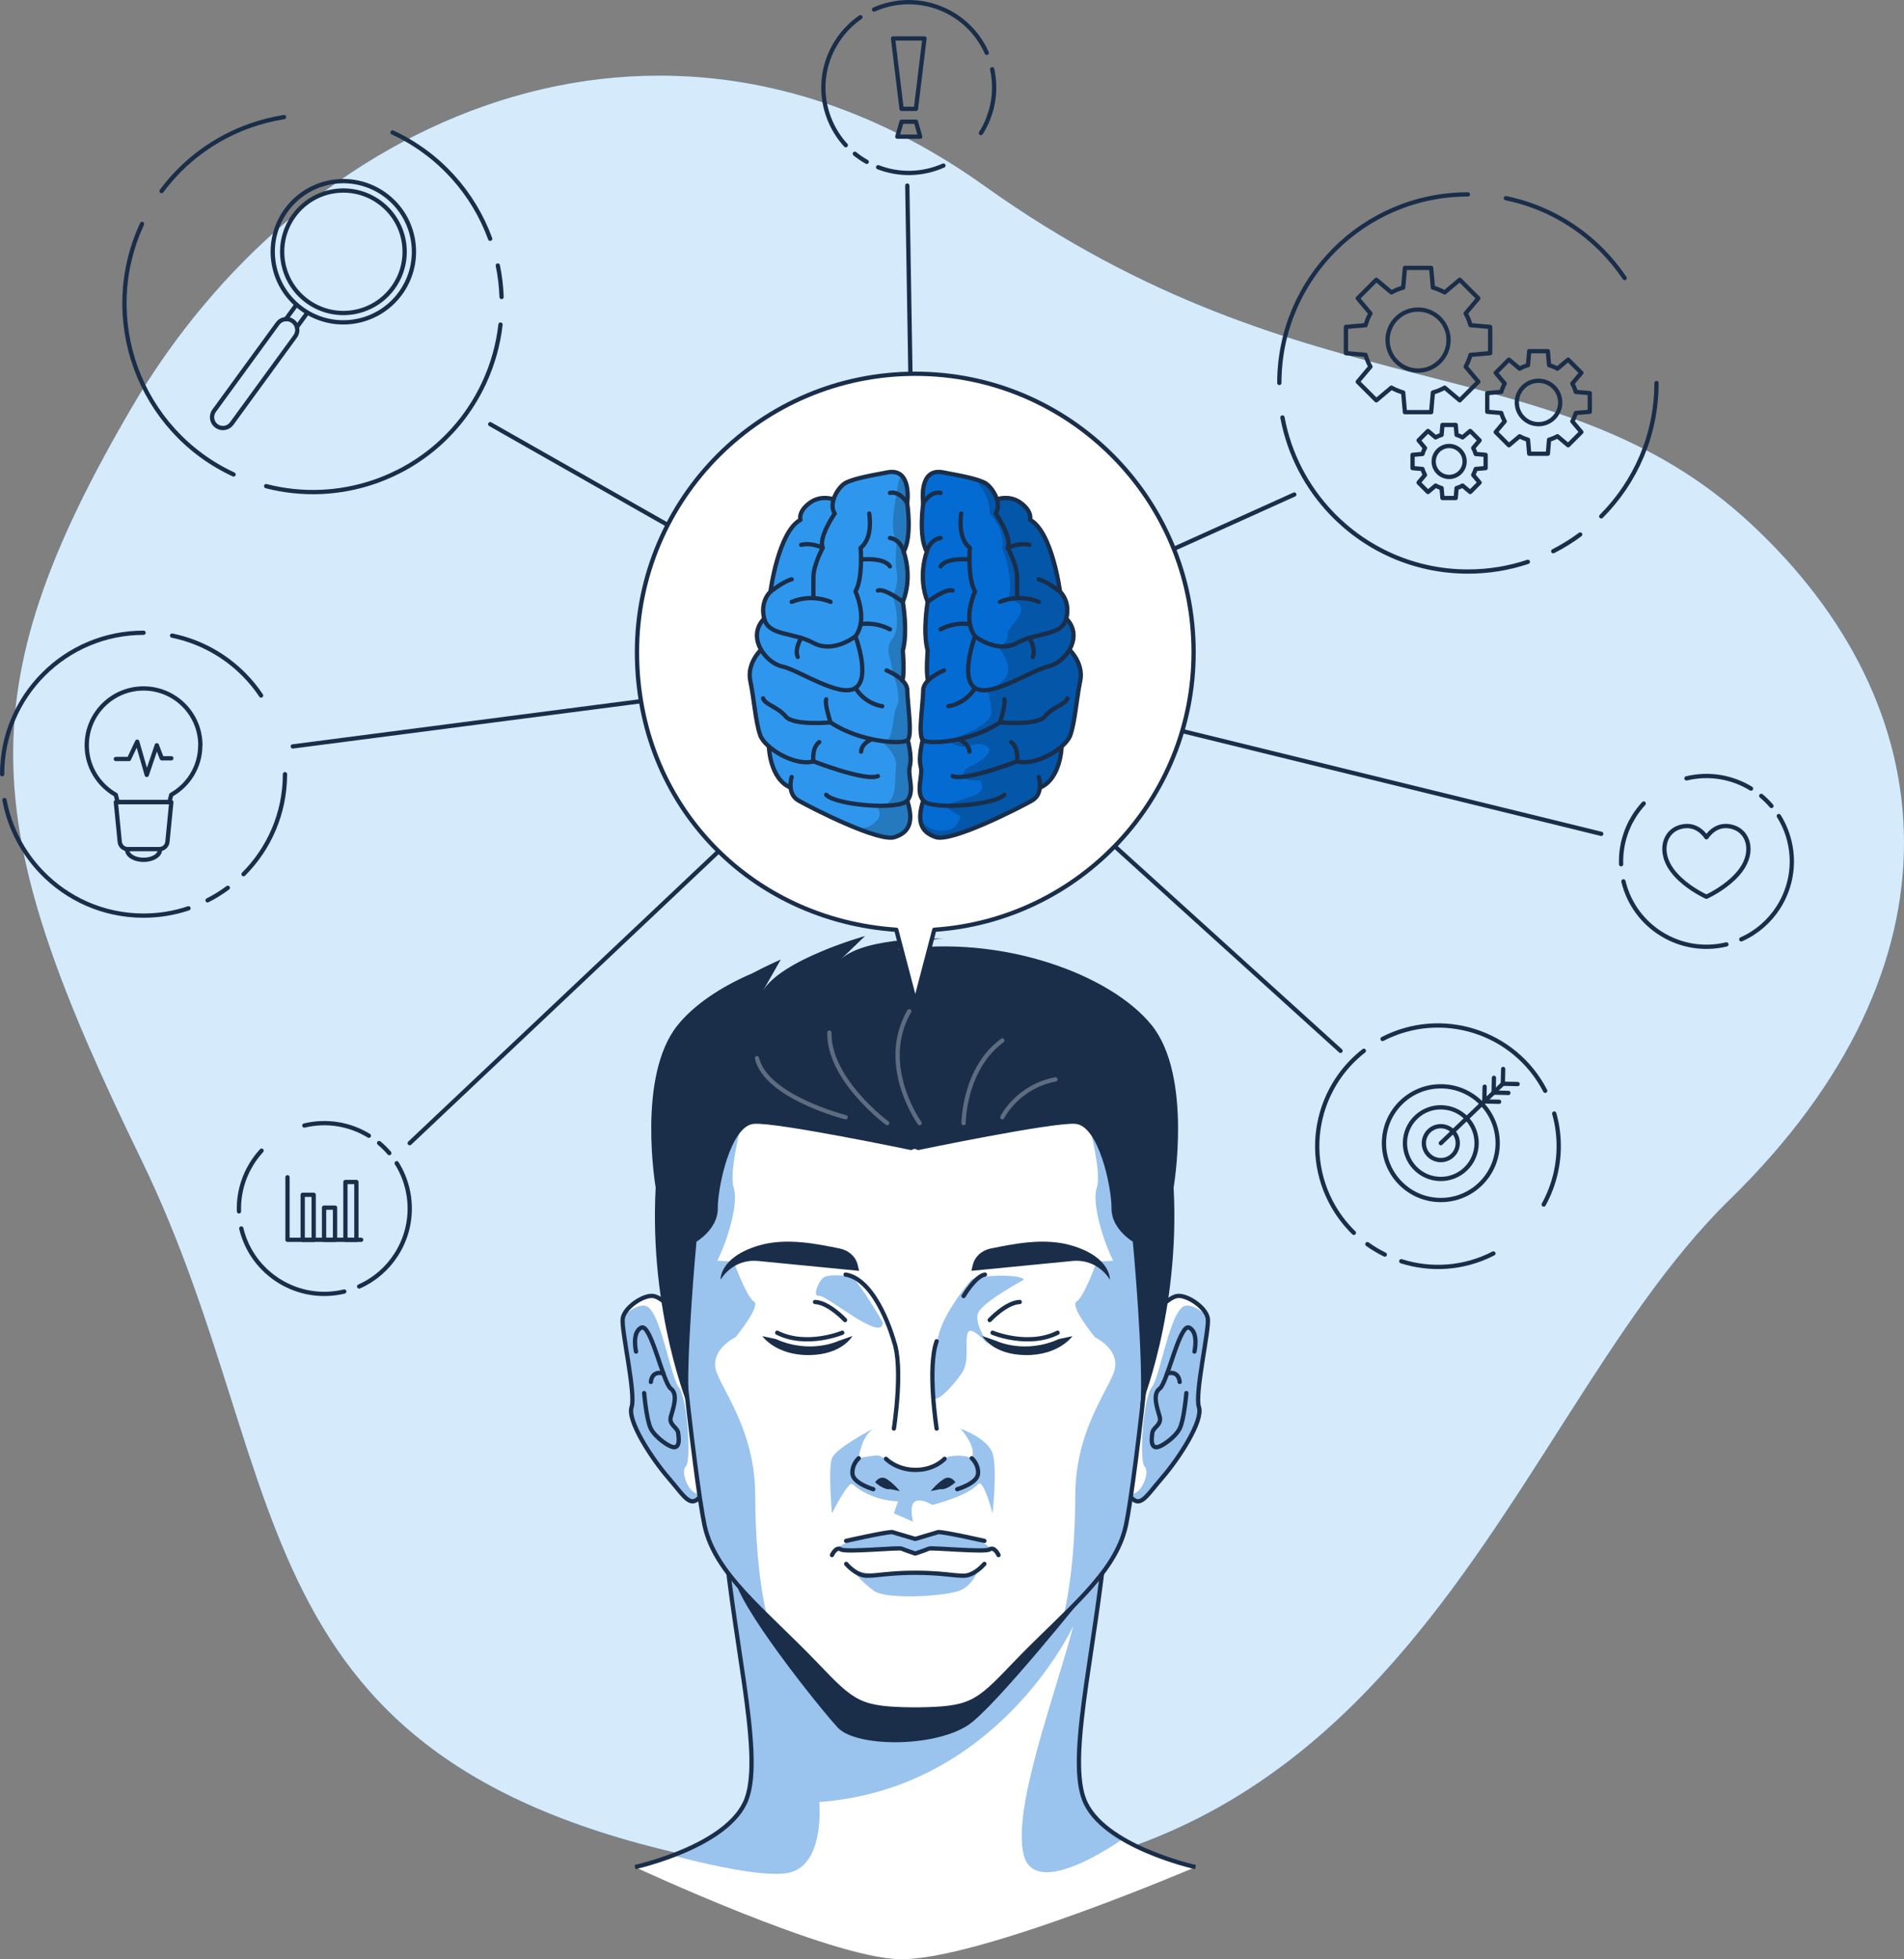 <svg xmlns="http://www.w3.org/2000/svg" xmlns:xlink="http://www.w3.org/1999/xlink" id="uuid-3cada846-c505-479e-97e7-4db58d11b764" width="445.77" height="458.66" viewBox="0 0 445.77 458.66"><rect x="0" y="0" width="445.77" height="458.66" fill="#808080" stroke="none"/><defs><clipPath id="uuid-b1a453f6-8930-4f36-b67a-c487e76267c8"><path d="M163.77,313.99s-7.02-9.79-10.7-10.57c-2.2-.47-6.93,2.6-7.28,5.29s3.12,17.59,2.08,20.71c-1.04,3.12,4.57,11.86,8.65,16.58,4.08,4.72,5.2,7.48,7.97,3.67" fill="#fff" stroke="#1a2e4a" stroke-linecap="round" stroke-linejoin="round"></path></clipPath><clipPath id="uuid-55ad7643-90ac-4c32-9490-67912c6b78a9"><path d="M264.8,313.99s7.02-9.79,10.7-10.57c2.2-.47,6.93,2.6,7.28,5.29s-3.12,17.59-2.08,20.71c1.04,3.12-4.57,11.86-8.65,16.58-4.08,4.72-5.2,7.48-7.97,3.67" fill="#fff" stroke="#1a2e4a" stroke-linecap="round" stroke-linejoin="round"></path></clipPath><clipPath id="uuid-56b4706e-f95e-4a03-b6f1-5f7279b708ba"><path d="M271.16,274.23c-1.23-15.29-11.21-47.43-56.72-47.63h0c-.05,0-.1,0-.16,0-.05,0-.1,0-.16,0h0c-45.51.21-55.49,32.35-56.72,47.64-1.23,15.32,5.25,72.11,7.55,82.85,2.47,11.51,14.09,19.97,26.2,32.64,8.76,9.16,10.11,10.34,22.97,10.47h0c.05,0,.1,0,.16,0,.05,0,.1,0,.16,0h0c12.85-.14,14.21-1.31,22.97-10.48,12.11-12.67,23.73-21.13,26.2-32.64,2.3-10.74,8.79-67.53,7.55-82.85Z" fill="#fff" stroke="#1a2e4a" stroke-linecap="round" stroke-linejoin="round"></path></clipPath><clipPath id="uuid-8914a4ca-ec0f-46b2-9c9e-367dc908235e"><path d="M279.45,152.66c0-35.99-29.18-65.16-65.16-65.16s-65.16,29.18-65.16,65.16,26.8,62.71,60.71,65l4.45,16.99,4.45-16.99c33.91-2.29,60.71-30.5,60.71-65Z" fill="#fff" stroke="#1a2e4a" stroke-linecap="round" stroke-linejoin="round"></path></clipPath></defs><g id="uuid-1851f8d0-97f4-4896-a34b-43ad2fc3678e"><path d="M175.87,437.25c-122.78-20.76-105.25-88.5-142.78-165.74C-4.45,194.28-8.53,162.66,30.9,95.3,70.34,27.94,153.95-11.06,230.44,43.5c76.5,54.55,133.29,36.3,179.37,79.02,46.07,42.72,51.45,103.33-4.88,158.34-56.34,55.01-77.67,181.98-229.06,156.39Z" fill="#2e97ed" stroke-width="0"></path><path d="M175.87,437.25c-122.78-20.76-105.25-88.5-142.78-165.74C-4.45,194.28-8.53,162.66,30.9,95.3,70.34,27.94,153.95-11.06,230.44,43.5c76.5,54.55,133.29,36.3,179.37,79.02,46.07,42.72,51.45,103.33-4.88,158.34-56.34,55.01-77.67,181.98-229.06,156.39Z" fill="#fff" opacity=".8" stroke-width="0"></path><path d="M279.89,437.09s-21.94-4.83-26.1-15.89c-4.16-11.07,3.81-39.2,5.55-66.94h-90.12c1.73,27.73,9.71,55.87,5.55,66.94-4.16,11.07-26.1,15.89-26.1,15.89,0,0,45.65,21.3,62.07,21.57,18.11.29,69.15-21.57,69.15-21.57Z" fill="#fff" stroke-width="0"></path><path d="M157.49,434.37c3.47.91,7.6,1.91,11.66,2.72,6.53,1.31,12.88,2.1,16.03,1.2.9-.26,1.69-.67,2.37-1.2,5.32-4.11,4.26-15.23,4.26-15.23,41.34-3.07,58.93-40.07,59.48-41.22-4.27,16.29-14.44,42.97-11.58,53.71.32,1.23.88,2.12,1.6,2.74,2.14,1.85,5.76,1.34,9.43,0,5.99-2.18,12.13-6.59,12.13-6.59-4.06-2.39-7.62-5.48-9.06-9.31-4.16-11.06,3.81-39.2,5.55-66.94h-90.12c1.74,27.74,9.71,55.88,5.55,66.94-2.39,6.37-10.68,10.67-17.28,13.18Z" fill="#046bd2" opacity=".4" stroke-width="0"></path><path d="M279.89,437.09s-21.94-4.83-26.1-15.89c-4.16-11.07,3.81-39.2,5.55-66.94h-90.12c1.73,27.73,9.71,55.87,5.55,66.94-4.16,11.07-26.1,15.89-26.1,15.89" fill="none" stroke="#1a2e4a" stroke-miterlimit="10"></path><path d="M255.77,371.12s-22.91,28.78-29.22,32.81c-8.27,5.28-26.19,5.03-30.39.53-4.2-4.51-24.35-29.67-24.17-35.57.33-10.75,83.77,2.23,83.77,2.23Z" fill="#1a2e4a" stroke-width="0"></path><path d="M163.77,313.99s-7.02-9.79-10.7-10.57c-2.2-.47-6.93,2.6-7.28,5.29s3.12,17.59,2.08,20.71c-1.04,3.12,4.57,11.86,8.65,16.58,4.08,4.72,5.2,7.48,7.97,3.67" fill="#fff"></path><g clip-path="url(#uuid-b1a453f6-8930-4f36-b67a-c487e76267c8)"><path d="M147.87,329.41c-1.04,3.12,4.57,11.87,8.65,16.58,4.07,4.72,5.2,7.48,7.97,3.67-3,1.13-5.32-5.12-3.93-6.33,1.38-1.21.33-16.24-1.63-18.57-1.97-2.32-4.26-18.01-7.73-19.04-1.38-.41-3.34.7-5.2,2.21-.11.25-.18.51-.21.76-.34,2.69,3.12,17.6,2.09,20.72Z" fill="#046bd2" opacity=".4" stroke-width="0"></path></g><path d="M163.77,313.99s-7.02-9.79-10.7-10.57c-2.2-.47-6.93,2.6-7.28,5.29s3.12,17.59,2.08,20.71c-1.04,3.12,4.57,11.86,8.65,16.58,4.08,4.72,5.2,7.48,7.97,3.67" fill="none" stroke="#1a2e4a" stroke-linecap="round" stroke-linejoin="round"></path><path d="M148.91,316.41s-1.04-4.45,1.21-5.6c2.25-1.16,5.12,12.95,6.93,14.27s.52,4.68,0,6.59c-.52,1.91,1.56,2.43,1.73,3.81.17,1.39.35,2.95-.69,3.29-1.04.35-4.68-2.25-5.72-4.33-1.04-2.08-1.56-8.32-1.56-8.32" fill="none" stroke="#1a2e4a" stroke-linecap="round" stroke-linejoin="round"></path><path d="M155.32,321.56s-2.59-.98-2.94,1.96" fill="none" stroke="#1a2e4a" stroke-linecap="round" stroke-linejoin="round"></path><path d="M264.8,313.99s7.02-9.79,10.7-10.57c2.2-.47,6.93,2.6,7.28,5.29s-3.12,17.59-2.08,20.71c1.04,3.12-4.57,11.86-8.65,16.58-4.08,4.72-5.2,7.48-7.97,3.67" fill="#fff"></path><g clip-path="url(#uuid-55ad7643-90ac-4c32-9490-67912c6b78a9)"><path d="M264.09,349.67c2.76,3.79,3.88,1.04,7.96-3.68,4.07-4.71,9.69-13.46,8.65-16.58-1.03-3.12,2.43-18.03,2.09-20.72-.03-.25-.1-.49-.2-.74-1.87-1.51-3.84-2.65-5.22-2.23-3.47,1.03-5.77,16.72-7.73,19.04-1.96,2.33-3.02,17.36-1.64,18.57,1.38,1.2-.92,7.41-3.9,6.34Z" fill="#046bd2" opacity=".4" stroke-width="0"></path></g><path d="M264.8,313.99s7.02-9.79,10.7-10.57c2.2-.47,6.93,2.6,7.28,5.29s-3.12,17.59-2.08,20.71c1.04,3.12-4.57,11.86-8.65,16.58-4.08,4.72-5.2,7.48-7.97,3.67" fill="none" stroke="#1a2e4a" stroke-linecap="round" stroke-linejoin="round"></path><path d="M279.65,316.41s1.04-4.45-1.21-5.6c-2.25-1.16-5.12,12.95-6.93,14.27s-.52,4.68,0,6.59c.52,1.91-1.56,2.43-1.73,3.81-.17,1.39-.35,2.95.69,3.29,1.04.35,4.68-2.25,5.72-4.33,1.04-2.08,1.56-8.32,1.56-8.32" fill="none" stroke="#1a2e4a" stroke-linecap="round" stroke-linejoin="round"></path><path d="M273.25,321.56s2.59-.98,2.94,1.96" fill="none" stroke="#1a2e4a" stroke-linecap="round" stroke-linejoin="round"></path><path d="M271.16,274.23c-1.23-15.29-11.21-47.43-56.72-47.63h0c-.05,0-.1,0-.16,0-.05,0-.1,0-.16,0h0c-45.51.21-55.49,32.35-56.72,47.64-1.23,15.32,5.25,72.11,7.55,82.85,2.47,11.51,14.09,19.97,26.2,32.64,8.76,9.16,10.11,10.34,22.97,10.47h0c.05,0,.1,0,.16,0,.05,0,.1,0,.16,0h0c12.85-.14,14.21-1.31,22.97-10.48,12.11-12.67,23.73-21.13,26.2-32.64,2.3-10.74,8.79-67.53,7.55-82.85Z" fill="#fff"></path><g clip-path="url(#uuid-56b4706e-f95e-4a03-b6f1-5f7279b708ba)"><path d="M214.36,344.11c-5.11,0-7.31-3.37-8.93-3.37s-4.39.64-4.39.64c0,0,.5-4.94,3.42-6.93,0,0-8.74,4.49-9.68,6.93-.94,2.44,0,12.89,0,12.89,0,0,3.88-7.65,4.78-6.85,4.56,4.05,10.71,4.05,10.71,4.05l-1,2.8,4.49,1.96s-1-3.98.51-4.76c1.51-.78,4,.84,4,.84,0,0,8.27-2.02,10.71-4.88,1.24-1.45,3.4,6.85,3.4,6.85,0,0,1.16-10.47,0-14.04s-7.5-5.78-7.5-5.78c0,0,3.9,4.16,2.62,6.93,0,0-1.86-1.07-5.45-.38-.26.05-4.44,3.11-7.71,3.11Z" fill="#046bd2" opacity=".4" stroke-width="0"></path><path d="M231.69,362.71s1.26-1.93-11.97-4.07l-5.44,1.62-5.44-1.62s-11.35,1.6-13,4.07c0,0,9.03.67,15.3-.17l3.14,1.14,3.14-1.14s12.08.48,14.27.17Z" fill="#046bd2" opacity=".4" stroke-width="0"></path><path d="M229,367.5s-1.17,3.75-4.56,4.96c-3.39,1.21-16.72,2.08-19.76,0s-5.11-4.96-5.11-4.96c0,0,6.21,1.98,14.72.7,8.5-1.28,10.01,1.97,14.72-.7Z" fill="#046bd2" opacity=".4" stroke-width="0"></path><path d="M239.7,299.6c-.62-1.5-11.3-.99-12.27,0-.97.99-6.27,7.72-7.55,12.49-1.27,4.77-1.65,11.97-1.43,14.62.22,2.65,4.85-2.46,6.76-5.31,1.91-2.85.6-7.1,1.34-9.31.74-2.21,5.17,3.09,5.17,3.09,0,0-3.87-5.3-2.68-7.9,1.19-2.6,10.65-7.68,10.65-7.68Z" fill="#046bd2" opacity=".4" stroke-width="0"></path><path d="M206.67,309.54s-5.51-9.48-7.1-10.32c-1.59-.84-5.9-.96-6.94,0-1.04.96-2.52,4.38-.83,4.14s15.04,11.2,14.87,6.17Z" fill="#046bd2" opacity=".4" stroke-width="0"></path><path d="M263.6,357.08c-1.64,7.68-7.36,14-14.58,21.12,2.04-8.51,2.71-19.36,2.73-28.1.04-14.21,6.56-22.88,8.88-28.42,2.33-5.55-4.28-8.62-4.28-8.62,0,0-6.02-7.33-4.29-8.37,1.74-1.04,4.73-9.36,4.73-9.36l3.83-.18c-2.23-4.46-5.09-13.34-3.83-17.13,1.26-3.79-2.3-16.66-2.3-16.66l15.98,7.72c.34,1.87.56,3.6.68,5.16,1.24,15.32-5.26,72.11-7.55,82.85Z" fill="#046bd2" opacity=".4" stroke-width="0"></path><path d="M179.54,378.2c-7.22-7.12-12.94-13.44-14.58-21.12-2.3-10.74-8.79-67.53-7.55-82.85.12-1.56.34-3.3.68-5.16l15.98-7.72s-3.57,12.86-2.3,16.66c1.26,3.79-1.6,12.67-3.83,17.13l3.83.18s3,8.32,4.73,9.36c1.74,1.04-4.29,8.37-4.29,8.37,0,0-6.61,3.08-4.28,8.62,2.32,5.54,8.84,14.21,8.88,28.42.02,8.75.68,19.6,2.73,28.1Z" fill="#046bd2" opacity=".4" stroke-width="0"></path></g><path d="M271.16,274.23c-1.23-15.29-11.21-47.43-56.72-47.63h0c-.05,0-.1,0-.16,0-.05,0-.1,0-.16,0h0c-45.51.21-55.49,32.35-56.72,47.64-1.23,15.32,5.25,72.11,7.55,82.85,2.47,11.51,14.09,19.97,26.2,32.64,8.76,9.16,10.11,10.34,22.97,10.47h0c.05,0,.1,0,.16,0,.05,0,.1,0,.16,0h0c12.85-.14,14.21-1.31,22.97-10.48,12.11-12.67,23.73-21.13,26.2-32.64,2.3-10.74,8.79-67.53,7.55-82.85Z" fill="none" stroke="#1a2e4a" stroke-linecap="round" stroke-linejoin="round"></path><path d="M227.76,296.1c.45-1.91,2.09-3.4,4.19-3.82,5.32-1.06,12.57-2.64,19.1-.66,9.15,2.77,8.8,7.97,8.8,7.97,0,0-2.71-4.97-8.8-4.39s-23.63,2.31-23.63,2.31l.34-1.42Z" fill="#1a2e4a" stroke-width="0"></path><path d="M251.09,312.8s-3.16,4.51-10.95,4.43c-7.79-.08-10.14-4.46-10.14-4.46l3.33,1.17s6.6,3.14,14.56-.46l3.2-.68Z" fill="#1a2e4a" stroke-width="0"></path><path d="M231.71,309.03s3.81-4.1,7.03-4.23" fill="none" stroke="#1a2e4a" stroke-linecap="round" stroke-linejoin="round"></path><path d="M219.29,313.99c-2.25,6.24,0,20.45,0,20.45" fill="none" stroke="#1a2e4a" stroke-linecap="round" stroke-linejoin="round"></path><path d="M232.38,312s8.31,3.46,15.23,0" fill="none" stroke="#1a2e4a" stroke-linecap="round" stroke-linejoin="round"></path><path d="M225.6,303.41s2.7-4.62,4.99-5.03" fill="none" stroke="#1a2e4a" stroke-linecap="round" stroke-linejoin="round"></path><path d="M200.8,296.1c-.45-1.91-2.09-3.4-4.19-3.82-5.32-1.06-12.57-2.64-19.1-.66-9.15,2.77-8.8,7.97-8.8,7.97,0,0,2.71-4.97,8.8-4.39s23.63,2.31,23.63,2.31l-.34-1.42Z" fill="#1a2e4a" stroke-width="0"></path><path d="M178.48,312.8s3.16,4.51,10.95,4.43c7.79-.08,10.14-4.46,10.14-4.46l-3.33,1.17s-6.6,3.14-14.56-.46l-3.2-.68Z" fill="#1a2e4a" stroke-width="0"></path><path d="M197.85,309.03s-3.81-4.1-7.03-4.23" fill="none" stroke="#1a2e4a" stroke-linecap="round" stroke-linejoin="round"></path><path d="M197.19,312s-8.31,3.46-15.23,0" fill="none" stroke="#1a2e4a" stroke-linecap="round" stroke-linejoin="round"></path><path d="M197.97,298.38c7.41,1.21,11.31,15.6,11.31,15.6,2.25,6.24,0,20.45,0,20.45" fill="none" stroke="#1a2e4a" stroke-linecap="round" stroke-linejoin="round"></path><path d="M207.42,341.51s2.45,2.6,6.94,2.6,6.79-2.6,6.79-2.6" fill="none" stroke="#1a2e4a" stroke-linecap="round" stroke-linejoin="round"></path><path d="M217.9,349.06s1.56-1.91,3.14-2.85c1.58-.94,2.64.79,2.64.79,0,0-2.03,1.91-3.56,1.61l-2.21.45Z" fill="#1a2e4a" stroke-width="0"></path><path d="M210.67,349.06s-1.56-1.91-3.14-2.85c-1.58-.94-2.64.79-2.64.79,0,0,2.03,1.91,3.56,1.61l2.21.45Z" fill="#1a2e4a" stroke-width="0"></path><path d="M204.46,348.63s-4.71-1.36-4.88-3.61c-.17-2.25,1.47-3.64,1.47-3.64" fill="none" stroke="#1a2e4a" stroke-linecap="round" stroke-linejoin="round"></path><path d="M224.1,348.63s4.71-1.36,4.88-3.61c.17-2.25-1.47-3.64-1.47-3.64" fill="none" stroke="#1a2e4a" stroke-linecap="round" stroke-linejoin="round"></path><path d="M233.78,364.05s-.95-2.09-2.09-1.33c-1.14.76-13.7-.52-14.27-.17-.29.18-3.14,1.14-3.14,1.14,0,0-2.86-.97-3.14-1.14-.57-.36-13.13.93-14.27.17-1.14-.76-2.09,1.33-2.09,1.33" fill="none" stroke="#1a2e4a" stroke-linecap="round" stroke-linejoin="round"></path><path d="M230.47,366.11s-2.31,2.77-4.85,2.77-5.34-.69-11.33-.69-8.79.69-11.33.69-4.85-2.77-4.85-2.77" fill="none" stroke="#1a2e4a" stroke-linecap="round" stroke-linejoin="round"></path><path d="M230.47,360.73s-8.55-1.96-10.75-2.08l-5.44,1.62-5.44-1.62c-2.2.12-10.75,2.08-10.75,2.08" fill="none" stroke="#1a2e4a" stroke-linecap="round" stroke-linejoin="round"></path><path d="M269.64,240.01c-9.61-11.94-35.15-21.3-59.47-17.66,0,0,6.87-2.6,10.68-2.6,0,0-18.31-.63-24.01,4.85l5.7-5.48s-19.74,5.51-23.98,12.95l4.24-7.44s-2.91,1.25-6.66,3.22h0c-7.58,3.24-13.75,7.5-17.5,12.16-9.61,11.94-5.13,38-5.13,38-1.56,29.49,7.8,51.74,7.8,51.74-.9-10.92,1.75-39.07,1.75-39.07,0,0,5.04-2.98,4.99-7.79-.05-4.81,2.97-19.46,8.52-19.8,5.55-.35,36.74,6.15,36.74,6.15,0,0,.29-.11.83-.31.53.2.83.31.83.31,0,0,31.19-6.49,36.74-6.15,5.55.35,8.57,14.99,8.52,19.8-.05,4.81,4.99,7.79,4.99,7.79,0,0,2.65,28.14,1.75,39.07,0,0,9.36-22.25,7.8-51.74,0,0,4.48-26.06-5.13-38Z" fill="#1a2e4a" stroke-width="0"></path><path d="M215.31,262.93s-9.77-13.54-2.43-26.2" fill="none" opacity=".3" stroke="#fff" stroke-linecap="round" stroke-linejoin="round"></path><path d="M207.71,262.93s-13.71-10.12-13.53-21.19" fill="none" opacity=".3" stroke="#fff" stroke-linecap="round" stroke-linejoin="round"></path><path d="M197.97,261.55s-18.63-4.71-20.75-13.84" fill="none" opacity=".3" stroke="#fff" stroke-linecap="round" stroke-linejoin="round"></path><path d="M225.6,262.93s0-12.68,9.06-19.35" fill="none" opacity=".3" stroke="#fff" stroke-linecap="round" stroke-linejoin="round"></path><path d="M234.66,261.55s3.51-7.15,12.44-8.86" fill="none" opacity=".3" stroke="#fff" stroke-linecap="round" stroke-linejoin="round"></path><path d="M348.88,82.68v-6.15l-4.6-.4c-.27-.97-.65-1.9-1.14-2.76l2.97-3.53-4.35-4.35-3.53,2.97c-.86-.48-1.79-.86-2.76-1.14l-.4-4.6h-6.15l-.4,4.6c-.97.27-1.9.65-2.76,1.14l-3.53-2.97-4.35,4.35,2.97,3.53c-.48.86-.86,1.79-1.14,2.76l-4.6.4v6.15l4.6.4c.27.97.65,1.9,1.14,2.76l-2.97,3.53,4.35,4.35,3.53-2.97c.86.48,1.79.86,2.76,1.14l.4,4.6h6.15l.4-4.6c.97-.27,1.9-.65,2.76-1.14l3.53,2.97,4.35-4.35-2.97-3.53c.48-.86.86-1.79,1.14-2.76l4.6-.4ZM332,86.75c-3.94,0-7.14-3.2-7.14-7.14s3.2-7.14,7.14-7.14,7.14,3.2,7.14,7.14-3.2,7.14-7.14,7.14Z" fill="none" stroke="#1a2e4a" stroke-linecap="round" stroke-linejoin="round"></path><path d="M372.21,96.4v-4.37l-3.28-.28c-.19-.69-.47-1.35-.81-1.96l2.11-2.51-3.09-3.09-2.51,2.11c-.61-.34-1.27-.61-1.96-.81l-.28-3.28h-4.37l-.28,3.28c-.69.2-1.35.47-1.96.81l-2.51-2.11-3.09,3.09,2.11,2.51c-.34.61-.61,1.27-.81,1.96l-3.28.28v4.37l3.28.28c.2.69.47,1.35.81,1.96l-2.11,2.51,3.09,3.09,2.51-2.11c.61.34,1.27.61,1.96.81l.28,3.28h4.37l.28-3.28c.69-.2,1.35-.47,1.96-.81l2.51,2.11,3.09-3.09-2.11-2.51c.34-.61.61-1.27.81-1.96l3.28-.28ZM360.2,99.3c-2.81,0-5.08-2.28-5.08-5.08s2.27-5.08,5.08-5.08,5.08,2.28,5.08,5.08-2.27,5.08-5.08,5.08Z" fill="none" stroke="#1a2e4a" stroke-linecap="round" stroke-linejoin="round"></path><path d="M347.82,109.59v-3.11l-2.33-.2c-.14-.49-.33-.96-.58-1.4l1.5-1.79-2.2-2.2-1.79,1.5c-.44-.24-.91-.44-1.4-.58l-.2-2.33h-3.11l-.2,2.33c-.49.14-.96.33-1.4.58l-1.79-1.5-2.2,2.2,1.5,1.79c-.24.44-.44.9-.58,1.4l-2.33.2v3.11l2.33.2c.14.49.33.96.58,1.4l-1.5,1.79,2.2,2.2,1.79-1.5c.44.24.9.44,1.4.58l.2,2.33h3.11l.2-2.33c.49-.14.96-.33,1.4-.58l1.79,1.5,2.2-2.2-1.5-1.79c.24-.44.44-.91.58-1.4l2.33-.2ZM339.28,111.65c-2,0-3.62-1.62-3.62-3.62s1.62-3.62,3.62-3.62,3.62,1.62,3.62,3.62-1.62,3.62-3.62,3.62Z" fill="none" stroke="#1a2e4a" stroke-linecap="round" stroke-linejoin="round"></path><path d="M299.52,89.66c0-24.38,19.77-44.15,44.15-44.15" fill="none" stroke="#1a2e4a" stroke-linecap="round" stroke-linejoin="round"></path><path d="M357.7,131.53c-4.41,1.48-9.12,2.27-14.03,2.27-12.53,0-23.85-5.22-31.89-13.61-5.83-6.08-9.93-13.83-11.53-22.46" fill="none" stroke="#1a2e4a" stroke-linecap="round" stroke-linejoin="round"></path><path d="M369.96,125.13c-1.98,1.47-4.09,2.78-6.31,3.91" fill="none" stroke="#1a2e4a" stroke-linecap="round" stroke-linejoin="round"></path><path d="M387.82,89.66c0,12.19-4.94,23.23-12.93,31.22" fill="none" stroke="#1a2e4a" stroke-linecap="round" stroke-linejoin="round"></path><path d="M352.57,46.4c8.77,1.79,16.6,6.19,22.63,12.35,1.91,1.95,3.64,4.07,5.17,6.35" fill="none" stroke="#1a2e4a" stroke-linecap="round" stroke-linejoin="round"></path><line x1="71.95" y1="73.23" x2="69.51" y2="76.58" fill="none" stroke="#1a2e4a" stroke-linecap="round" stroke-linejoin="round"></line><line x1="66.94" y1="74.71" x2="69.38" y2="71.36" fill="none" stroke="#1a2e4a" stroke-linecap="round" stroke-linejoin="round"></line><circle cx="80.39" cy="58.93" r="16.53" transform="translate(-9.33 15.5) rotate(-10.41)" fill="none" stroke="#1a2e4a" stroke-linecap="round" stroke-linejoin="round"></circle><path d="M50.69,99.72h0c-1.14-.83-1.39-2.42-.56-3.56l14.87-20.41c.83-1.14,2.42-1.39,3.56-.56h0c1.14.83,1.39,2.42.56,3.56l-14.87,20.41c-.83,1.14-2.42,1.39-3.56.56Z" fill="none" stroke="#1a2e4a" stroke-linecap="round" stroke-linejoin="round"></path><path d="M91.99,67.38c-4.66,6.4-13.63,7.81-20.03,3.15-6.4-4.66-7.81-13.63-3.15-20.03,4.66-6.4,13.63-7.81,20.03-3.15,6.4,4.66,7.81,13.63,3.15,20.03Z" fill="none" stroke="#1a2e4a" stroke-linecap="round" stroke-linejoin="round"></path><path d="M54.68,111.07c-22.11-10.28-31.7-36.54-21.42-58.65" fill="none" stroke="#1a2e4a" stroke-linecap="round" stroke-linejoin="round"></path><path d="M117.18,75.98c-.52,4.62-1.78,9.23-3.85,13.68-5.29,11.37-14.79,19.42-25.79,23.17-7.97,2.72-16.73,3.17-25.23.98" fill="none" stroke="#1a2e4a" stroke-linecap="round" stroke-linejoin="round"></path><path d="M116.55,62.16c.5,2.42.8,4.88.88,7.37" fill="none" stroke="#1a2e4a" stroke-linecap="round" stroke-linejoin="round"></path><path d="M91.91,31.01c11.05,5.14,18.98,14.28,22.85,24.89" fill="none" stroke="#1a2e4a" stroke-linecap="round" stroke-linejoin="round"></path><path d="M37.83,44.73c5.33-7.2,12.61-12.44,20.74-15.31,2.57-.91,5.23-1.58,7.93-2.01" fill="none" stroke="#1a2e4a" stroke-linecap="round" stroke-linejoin="round"></path><path d="M.5,181.24c0-18.29,14.82-33.11,33.11-33.11" fill="none" stroke="#1a2e4a" stroke-linecap="round" stroke-linejoin="round"></path><path d="M44.13,212.64c-3.31,1.11-6.84,1.71-10.52,1.71-9.4,0-17.89-3.92-23.91-10.21-4.37-4.56-7.45-10.38-8.65-16.85" fill="none" stroke="#1a2e4a" stroke-linecap="round" stroke-linejoin="round"></path><path d="M53.33,207.84c-1.49,1.1-3.07,2.09-4.73,2.93" fill="none" stroke="#1a2e4a" stroke-linecap="round" stroke-linejoin="round"></path><path d="M66.72,181.24c0,9.14-3.71,17.42-9.7,23.41" fill="none" stroke="#1a2e4a" stroke-linecap="round" stroke-linejoin="round"></path><path d="M40.29,148.8c6.58,1.35,12.45,4.64,16.97,9.26,1.43,1.46,2.73,3.05,3.87,4.76" fill="none" stroke="#1a2e4a" stroke-linecap="round" stroke-linejoin="round"></path><path d="M46.91,174.47c0-7.34-5.95-13.3-13.3-13.3s-13.3,5.95-13.3,13.3c0,4.98,2.74,9.32,6.8,11.6l.43,1.7h12.12l.43-1.7c4.06-2.28,6.8-6.61,6.8-11.6Z" fill="none" stroke="#1a2e4a" stroke-linecap="round" stroke-linejoin="round"></path><path d="M37.31,198.78h-7.39c-.98,0-1.79-.74-1.89-1.71l-.91-9.29h12.99l-.91,9.29c-.1.97-.91,1.71-1.89,1.71Z" fill="none" stroke="#1a2e4a" stroke-linecap="round" stroke-linejoin="round"></path><path d="M37.45,198.95c0,1.29-1.72,2.34-3.84,2.34s-3.84-1.05-3.84-2.34" fill="none" stroke="#1a2e4a" stroke-linecap="round" stroke-linejoin="round"></path><polyline points="27.12 177.68 30.2 177.68 32.12 173.63 34.36 181.41 36.71 174.47 37.88 177.52 40.11 177.52" fill="none" stroke="#1a2e4a" stroke-linecap="round" stroke-linejoin="round"></polyline><path d="M204.64,2.23c10.09-4.48,21.9.06,26.38,10.14" fill="none" stroke="#1a2e4a" stroke-linecap="round" stroke-linejoin="round"></path><path d="M198.02,34c-1.42-1.55-2.62-3.36-3.52-5.38-2.31-5.19-2.23-10.83-.23-15.69,1.45-3.53,3.9-6.65,7.17-8.9" fill="none" stroke="#1a2e4a" stroke-linecap="round" stroke-linejoin="round"></path><path d="M202.92,37.89c-.97-.55-1.9-1.18-2.78-1.89" fill="none" stroke="#1a2e4a" stroke-linecap="round" stroke-linejoin="round"></path><path d="M220.88,38.76c-5.04,2.24-10.52,2.23-15.29.39" fill="none" stroke="#1a2e4a" stroke-linecap="round" stroke-linejoin="round"></path><path d="M232.29,16.22c.87,3.96.49,8-.95,11.63-.45,1.15-1.02,2.26-1.68,3.3" fill="none" stroke="#1a2e4a" stroke-linecap="round" stroke-linejoin="round"></path><polygon points="214.44 25.49 211.08 25.49 209.08 9 216.44 9 214.44 25.49" fill="none" stroke="#1a2e4a" stroke-linecap="round" stroke-linejoin="round"></polygon><polygon points="214.44 28.49 211.08 28.49 210.08 31.99 215.44 31.99 214.44 28.49" fill="none" stroke="#1a2e4a" stroke-linecap="round" stroke-linejoin="round"></polygon><path d="M404.19,221.09c-10.73,2.58-21.53-4.03-24.11-14.76" fill="none" stroke="#1a2e4a" stroke-linecap="round" stroke-linejoin="round"></path><path d="M416.46,191.04c1.12,1.78,1.97,3.77,2.49,5.93,1.33,5.52.23,11.05-2.61,15.48-2.06,3.21-5.04,5.84-8.67,7.45" fill="none" stroke="#1a2e4a" stroke-linecap="round" stroke-linejoin="round"></path><path d="M412.35,186.32c.86.72,1.66,1.51,2.39,2.36" fill="none" stroke="#1a2e4a" stroke-linecap="round" stroke-linejoin="round"></path><path d="M394.84,182.22c5.37-1.29,10.75-.28,15.11,2.39" fill="none" stroke="#1a2e4a" stroke-linecap="round" stroke-linejoin="round"></path><path d="M379.54,202.32c-.14-4.05.97-7.96,3.04-11.27.66-1.05,1.41-2.03,2.25-2.95" fill="none" stroke="#1a2e4a" stroke-linecap="round" stroke-linejoin="round"></path><path d="M405.81,193.65c-3.34-1.03-5.37,1.03-6.29,2.36-.92-1.32-2.95-3.38-6.29-2.36-3.63,1.12-4.89,5.74-1.84,9.97,2.2,3.04,5.74,5.11,7.55,6.03.22.11.41.2.57.28.16-.07.36-.17.57-.28,1.81-.92,5.35-3,7.55-6.03,3.06-4.22,1.79-8.85-1.84-9.97Z" fill="none" stroke="#1a2e4a" stroke-linecap="round" stroke-linejoin="round"></path><path d="M323.69,243.22c13.87-7.16,30.92-1.73,38.08,12.14" fill="none" stroke="#1a2e4a" stroke-linecap="round" stroke-linejoin="round"></path><path d="M316.97,288.61c-2.13-2.07-3.97-4.52-5.42-7.31-3.68-7.13-4.04-15.1-1.63-22.14,1.75-5.1,4.95-9.72,9.39-13.16" fill="none" stroke="#1a2e4a" stroke-linecap="round" stroke-linejoin="round"></path><path d="M324.21,293.7c-1.42-.7-2.78-1.51-4.08-2.44" fill="none" stroke="#1a2e4a" stroke-linecap="round" stroke-linejoin="round"></path><path d="M349.64,293.44c-6.93,3.58-14.66,4.01-21.56,1.82" fill="none" stroke="#1a2e4a" stroke-linecap="round" stroke-linejoin="round"></path><path d="M363.88,260.68c1.56,5.52,1.35,11.26-.37,16.5-.55,1.66-1.25,3.27-2.09,4.8" fill="none" stroke="#1a2e4a" stroke-linecap="round" stroke-linejoin="round"></path><circle cx="337.33" cy="267.62" r="13.31" fill="none" stroke="#1a2e4a" stroke-linecap="round" stroke-linejoin="round"></circle><path d="M340.07,270.48c-1.58,1.52-4.09,1.46-5.61-.12s-1.46-4.09.12-5.61,4.09-1.46,5.61.12,1.46,4.09-.12,5.61Z" fill="none" stroke="#1a2e4a" stroke-linecap="round" stroke-linejoin="round"></path><path d="M343.12,273.67c-3.34,3.2-8.65,3.09-11.86-.26-3.2-3.34-3.09-8.65.26-11.86,3.34-3.2,8.65-3.09,11.86.26,3.2,3.34,3.09,8.65-.26,11.86Z" fill="none" stroke="#1a2e4a" stroke-linecap="round" stroke-linejoin="round"></path><line x1="337.33" y1="267.62" x2="351.81" y2="253.75" fill="none" stroke="#1a2e4a" stroke-linecap="round" stroke-linejoin="round"></line><polyline points="351.93 250.25 351.85 253.71 355.31 253.78" fill="none" stroke="#1a2e4a" stroke-linecap="round" stroke-linejoin="round"></polyline><polyline points="349.76 252.32 349.69 255.78 353.15 255.86" fill="none" stroke="#1a2e4a" stroke-linecap="round" stroke-linejoin="round"></polyline><polyline points="347.59 254.4 347.52 257.86 350.98 257.93" fill="none" stroke="#1a2e4a" stroke-linecap="round" stroke-linejoin="round"></polyline><path d="M80.6,302.35c-10.73,2.58-21.53-4.03-24.11-14.76" fill="none" stroke="#1a2e4a" stroke-linecap="round" stroke-linejoin="round"></path><path d="M92.88,272.31c1.12,1.78,1.97,3.78,2.49,5.93,1.33,5.52.23,11.05-2.61,15.48-2.06,3.21-5.04,5.84-8.67,7.45" fill="none" stroke="#1a2e4a" stroke-linecap="round" stroke-linejoin="round"></path><path d="M88.76,267.59c.86.72,1.66,1.51,2.39,2.36" fill="none" stroke="#1a2e4a" stroke-linecap="round" stroke-linejoin="round"></path><path d="M71.25,263.49c5.37-1.29,10.75-.28,15.11,2.39" fill="none" stroke="#1a2e4a" stroke-linecap="round" stroke-linejoin="round"></path><path d="M55.95,283.59c-.14-4.05.97-7.96,3.04-11.27.66-1.05,1.41-2.03,2.25-2.95" fill="none" stroke="#1a2e4a" stroke-linecap="round" stroke-linejoin="round"></path><polyline points="67.31 275.6 67.31 290.24 84.55 290.24" fill="none" stroke="#1a2e4a" stroke-linecap="round" stroke-linejoin="round"></polyline><rect x="70.87" y="279.71" width="2.57" height="10.53" fill="none" stroke="#1a2e4a" stroke-linecap="round" stroke-linejoin="round"></rect><rect x="75.87" y="282.71" width="2.57" height="7.53" fill="none" stroke="#1a2e4a" stroke-linecap="round" stroke-linejoin="round"></rect><rect x="80.87" y="276.71" width="2.57" height="13.53" fill="none" stroke="#1a2e4a" stroke-linecap="round" stroke-linejoin="round"></rect><polyline points="95.92 267.62 214.28 155.81 68.55 174.74" fill="none" stroke="#1a2e4a" stroke-linecap="round" stroke-linejoin="round"></polyline><polyline points="114.77 99.3 214.28 155.81 212.42 43.45" fill="none" stroke="#1a2e4a" stroke-linecap="round" stroke-linejoin="round"></polyline><polyline points="303.02 115.77 214.28 155.81 374.89 195.21" fill="none" stroke="#1a2e4a" stroke-linecap="round" stroke-linejoin="round"></polyline><line x1="214.28" y1="155.81" x2="313.85" y2="246.01" fill="none" stroke="#1a2e4a" stroke-linecap="round" stroke-linejoin="round"></line><path d="M279.45,152.66c0-35.99-29.18-65.16-65.16-65.16s-65.16,29.18-65.16,65.16,26.8,62.71,60.71,65l4.45,16.99,4.45-16.99c33.91-2.29,60.71-30.5,60.71-65Z" fill="#fff"></path><g clip-path="url(#uuid-8914a4ca-ec0f-46b2-9c9e-367dc908235e)"><path d="M279.45,152.66c0-35.99-29.18-65.16-65.16-65.16s-65.16,29.18-65.16,65.16,26.8,62.71,60.71,65l4.45,16.99,4.45-16.99c33.91-2.29,60.71-30.5,60.71-65Z" fill="#046bd2" opacity="0" stroke-width="0"></path></g><path d="M279.45,152.66c0-35.99-29.18-65.16-65.16-65.16s-65.16,29.18-65.16,65.16,26.8,62.71,60.71,65l4.45,16.99,4.45-16.99c33.91-2.29,60.71-30.5,60.71-65Z" fill="none" stroke="#1a2e4a" stroke-linecap="round" stroke-linejoin="round"></path><path d="M253.27,159.5c-.34,1.58-.6,3.44-.86,5.23-.39,2.75-.8,5.59-1.47,7.51-.3.85-1.03,1.77-2.02,2.67-.05,1.12-.54,7.66-5.13,9.75-.16,1.13-.68,2.33-2.01,3.09-.17.09-16.08,8.72-21.74,8.72-.41,0-.77-.05-1.06-.14-2.72-.9-4-2.59-3.91-5.33.03-1.03.24-2.2.65-3.53-1.07-1.49-.83-3.39-.61-5.07.15-1.08.28-2.1.07-2.89-.54-2.05.23-5.39.44-6.21-.68-1.06-.47-4.09-.11-8.18.13-1.41.25-2.73.25-3.54,0-.89.45-1.69,1.09-2.37-.44-1.99-.11-6.25-.05-6.86-1.12-4.27-.17-10.48-.02-11.41-2.18-5.55-.57-10.73-.22-11.74-1.87-3.63-.91-10.64-.8-11.4-.08-.57-.57-4.81,1.45-6.76.86-.84,2.07-1.13,3.56-.86,3.47.64,5.65,1.08,7.23,1.51,1.09.3,1.89.59,2.6.92,1.03.47,2.37,2,3.04,3.81.92-.26,3.38-.7,5.69,1.07,2.25,1.74,2.34,3.33,2.26,3.99,4.9,3.01,6.76,15.32,6.96,16.84.5.49,2.36,2.64,1.51,6.36,1.54,1.67,2.03,3.76,1.38,5.92-.15.48-.35.96-.6,1.42,0,0,0,0,0,0,.14.13,3.31,3.27,2.43,7.46Z" fill="#046bd2" stroke-width="0"></path><path d="M253.27,159.5c-.34,1.58-.6,3.44-.86,5.23-.39,2.75-.8,5.59-1.47,7.51-.3.85-1.03,1.77-2.02,2.67-.05,1.12-.54,7.66-5.13,9.75-.16,1.13-.68,2.33-2.01,3.09-.17.09-16.08,8.72-21.74,8.72-.41,0-.77-.05-1.06-.14-2.72-.9-4-2.59-3.91-5.33.16.08.32.25.47.57,1.44,2.88,4.17,3.17,6.47,2.72,2.3-.46,2.87-3.18,2.87-3.18l-3.96-2.48s4.54-1.45,7.35-2.51c2.81-1.06,1.18-3.48,1.18-3.48-2.82.45-4.24-.78-4.24-.78,0,0,.4-1.8,1.75-2.3,1.35-.5,6.07-3.28,4.25-4.73-1.81-1.44-4.25-.1-4.25-.1-3.65.57-4.95-1.52-4.95-1.52,0,0,10.25-2.98,10.1-6.51-.15-3.53-1.05-5.13-1.05-5.13,0,0,4.11-1.19,4.87-4.06.77-2.88-2.49-6.29-2.49-6.29,1.66.42,2.75-2.03,2.49-2.94-.27-.91,3.3-3.79,3.14-5.75-.15-1.97-3.14-2.21-3.14-2.21,1.85-3.88-1.29-12.09-1.29-12.09.86-4.31-2.98-8.02-2.98-8.02.25-3.25-1.81-6.39-3.69-8.52,1.09.3,1.89.59,2.6.92,1.03.47,2.37,2,3.04,3.81.92-.26,3.38-.7,5.69,1.07,2.25,1.74,2.34,3.33,2.26,3.99,4.9,3.01,6.76,15.32,6.96,16.84.5.49,2.36,2.64,1.51,6.36,1.54,1.67,2.03,3.76,1.38,5.92-.15.48-.35.96-.6,1.42,0,0,0,0,0,0,.14.13,3.31,3.27,2.43,7.46Z" fill="#000" opacity=".2" stroke-width="0"></path><path d="M212.84,187.48c1.49,4.9.48,7.63-3.26,8.86-.29.09-.64.14-1.06.14-2.15,0-5.78-1.25-9.47-2.79-6.01-2.53-12.16-5.88-12.27-5.93-1.33-.76-1.85-1.96-2.01-3.09-4.58-2.1-5.08-8.63-5.13-9.75-.99-.9-1.72-1.82-2.02-2.67-.67-1.91-1.08-4.76-1.47-7.51-.26-1.79-.52-3.64-.86-5.23-.89-4.18,2.29-7.33,2.43-7.46,0,0,0,0,0,0-.25-.46-.46-.94-.6-1.42-.65-2.16-.15-4.25,1.38-5.92-.85-3.72,1.02-5.87,1.51-6.36.21-1.52,2.06-13.82,6.96-16.84-.08-.67,0-2.26,2.26-3.99,2.31-1.77,4.77-1.33,5.69-1.07.67-1.81,2.01-3.34,3.04-3.81,1.75-.81,3.96-1.35,9.83-2.43,1.38-.25,2.52-.02,3.37.69.07.05.13.11.19.17,2.01,1.94,1.52,6.18,1.45,6.76.11.76,1.07,7.77-.8,11.4.35,1,1.96,6.19-.22,11.74.15.93,1.11,7.14-.02,11.41.05.61.38,4.87-.05,6.86.63.68,1.09,1.48,1.09,2.37,0,.81.12,2.13.24,3.54.37,4.09.58,7.11-.1,8.18.21.82.98,4.16.44,6.21-.21.8-.08,1.81.07,2.89.22,1.68.46,3.58-.61,5.07Z" fill="#2e97ed" stroke-width="0"></path><path d="M212.84,187.48c1.49,4.9.48,7.63-3.26,8.86-.29.09-.64.14-1.06.14-2.15,0-5.78-1.25-9.47-2.79,1.9.29,3.57.26,4.62-.34,4.23-2.43,1.3-4.71,1.3-4.71,5.53.54,4.36-5.99,4.8-9.07.44-3.07-3.24-5.84-3.24-5.84,2.86.44,2.19-6.01,3.43-8.39,1.25-2.38-.9-7.65-.9-7.65-.47-4.18-2.16-5.51,0-8.35,2.16-2.85,0-9.79,0-9.79,0,0,1.48-3.11.9-5.58-.57-2.49,0-7.34,0-7.34-2.03-2.58,0-11.07,0-11.07.1-2.17.62-3.66,1.2-4.67.07.05.13.11.19.17,2.01,1.94,1.52,6.18,1.45,6.76.11.76,1.07,7.77-.8,11.4.35,1,1.96,6.19-.22,11.74.15.93,1.11,7.14-.02,11.41.05.61.38,4.87-.05,6.86.63.68,1.09,1.48,1.09,2.37,0,.81.12,2.13.24,3.54.37,4.09.58,7.11-.1,8.18.21.82.98,4.16.44,6.21-.21.8-.08,1.81.07,2.89.22,1.68.46,3.58-.61,5.07Z" fill="#000" opacity=".2" stroke-width="0"></path><path d="M225.05,120.23s-1.01,5.68,2.02,8.02c0,0-.61,6.98,1.21,10.21,0,0-3.03,6.46,0,10.49,0,0-3.63,9.68,0,12.11,3.63,2.42,13.32-4.24,17.15-5.04s8.47-6.86,4.21-11.21" fill="none" stroke="#1a2e4a" stroke-linecap="round" stroke-linejoin="round"></path><path d="M238.12,139.87s.04-2.02,0-4.84c-.04-2.82-2.17-6.78-2.17-6.78,1.01-2.54-2.82-8.02-2.82-8.02,1.61-2.49-.97-6.47-2.69-7.26-1.72-.8-3.96-1.34-9.74-2.4-5.77-1.05-4.54,7.24-4.54,7.24,0,0-1.18,7.74.83,11.37,0,0-2.22,5.7.2,11.73,0,0-1.21,6.91,0,11.41,0,0-.44,5.06.08,7" fill="none" stroke="#1a2e4a" stroke-linecap="round" stroke-linejoin="round"></path><path d="M234.12,140.9s4.25-1.99,9.1,0" fill="none" stroke="#1a2e4a" stroke-linecap="round" stroke-linejoin="round"></path><path d="M221.02,156.94s-4.87,1.94-4.87,4.64-1.25,10.49-.11,11.64c1.15,1.15,11.2.54,18.08-4.1,0,0,8.69.81,10.51-1.41,1.82-2.22,4.89-2.79,5.27-4.22" fill="none" stroke="#1a2e4a" stroke-linecap="round" stroke-linejoin="round"></path><path d="M250.58,152.32s3.17,3.08,2.32,7.11-1.21,9.57-2.32,12.69c-1.1,3.12-8.26,7.35-12.46,6.11,0,0-12.06,4.72-15.09,3.46" fill="none" stroke="#1a2e4a" stroke-linecap="round" stroke-linejoin="round"></path><path d="M216.04,173.22s-1.07,3.97-.48,6.19c.59,2.22-1.25,5.72.59,8.01,1.84,2.29,16.77,1.07,18.99-1.35" fill="none" stroke="#1a2e4a" stroke-linecap="round" stroke-linejoin="round"></path><path d="M243.21,181.9s1.25,3.89-1.61,5.52-18.75,9.78-22.49,8.56c-3.74-1.23-4.4-3.98-2.96-8.56" fill="none" stroke="#1a2e4a" stroke-linecap="round" stroke-linejoin="round"></path><path d="M248.55,174.74s-.15,7.57-5.07,9.65" fill="none" stroke="#1a2e4a" stroke-linecap="round" stroke-linejoin="round"></path><path d="M233.39,116.91s2.98-1.19,5.7.9,2.06,3.88,2.06,3.88c5.2,2.8,7.03,16.84,7.03,16.84,0,0,2.49,2.15,1.46,6.28-1.03,4.13-6.84,3.14-11.52,5.7-4.69,2.56-9.84-1.55-9.84-1.55" fill="none" stroke="#1a2e4a" stroke-linecap="round" stroke-linejoin="round"></path><path d="M228.28,161.05s-1.82,3.51-6.25,4.28" fill="none" stroke="#1a2e4a" stroke-linecap="round" stroke-linejoin="round"></path><path d="M226.97,146.12s-3.26-.65-6.76,1.21" fill="none" stroke="#1a2e4a" stroke-linecap="round" stroke-linejoin="round"></path><path d="M217.18,140.9s4.24-3.26,5.85-2.65" fill="none" stroke="#1a2e4a" stroke-linecap="round" stroke-linejoin="round"></path><path d="M226.97,130.99s-5.35-.61-6.76,1.61" fill="none" stroke="#1a2e4a" stroke-linecap="round" stroke-linejoin="round"></path><path d="M216.98,129.17s.61-2.82,3.23-3.23" fill="none" stroke="#1a2e4a" stroke-linecap="round" stroke-linejoin="round"></path><path d="M216.15,117.8s1.64-2.89,4.06-2.42" fill="none" stroke="#1a2e4a" stroke-linecap="round" stroke-linejoin="round"></path><path d="M238.12,178.23s.45-3.13-1.37-4.51" fill="none" stroke="#1a2e4a" stroke-linecap="round" stroke-linejoin="round"></path><path d="M234.12,169.12s1.43-4.34,1.02-5.4" fill="none" stroke="#1a2e4a" stroke-linecap="round" stroke-linejoin="round"></path><path d="M224.89,173.28s1.98.87,2.08,2.69" fill="none" stroke="#1a2e4a" stroke-linecap="round" stroke-linejoin="round"></path><path d="M240.99,149.33s1.62,2.64.81,4.46" fill="none" stroke="#1a2e4a" stroke-linecap="round" stroke-linejoin="round"></path><path d="M248.18,138.52s-3.15-2.49-4.97-2.89" fill="none" stroke="#1a2e4a" stroke-linecap="round" stroke-linejoin="round"></path><path d="M235.95,128.24s2.61-1.29,5.04-.69" fill="none" stroke="#1a2e4a" stroke-linecap="round" stroke-linejoin="round"></path><path d="M203.51,120.23s1.01,5.68-2.02,8.02c0,0,.61,6.98-1.21,10.21,0,0,3.03,6.46,0,10.49,0,0,3.63,9.68,0,12.11s-13.32-4.24-17.15-5.04-8.47-6.86-4.21-11.21" fill="none" stroke="#1a2e4a" stroke-linecap="round" stroke-linejoin="round"></path><path d="M190.44,139.87s-.04-2.02,0-4.84c.04-2.82,2.17-6.78,2.17-6.78-1.01-2.54,2.82-8.02,2.82-8.02-1.61-2.49.97-6.47,2.69-7.26,1.72-.8,3.96-1.34,9.74-2.4,5.77-1.05,4.54,7.24,4.54,7.24,0,0,1.18,7.74-.83,11.37,0,0,2.22,5.7-.2,11.73,0,0,1.21,6.91,0,11.41,0,0,.44,5.06-.08,7" fill="none" stroke="#1a2e4a" stroke-linecap="round" stroke-linejoin="round"></path><path d="M194.45,140.9s-4.25-1.99-9.1,0" fill="none" stroke="#1a2e4a" stroke-linecap="round" stroke-linejoin="round"></path><path d="M207.55,156.94s4.87,1.94,4.87,4.64,1.25,10.49.11,11.64c-1.14,1.15-11.2.54-18.08-4.1,0,0-8.69.81-10.51-1.41s-4.89-2.79-5.27-4.22" fill="none" stroke="#1a2e4a" stroke-linecap="round" stroke-linejoin="round"></path><path d="M177.99,152.32s-3.17,3.08-2.32,7.11c.86,4.03,1.21,9.57,2.32,12.69,1.1,3.12,8.26,7.35,12.46,6.11,0,0,12.06,4.72,15.09,3.46" fill="none" stroke="#1a2e4a" stroke-linecap="round" stroke-linejoin="round"></path><path d="M212.53,173.22s1.07,3.97.48,6.19c-.59,2.22,1.25,5.72-.59,8.01-1.84,2.29-16.77,1.07-18.99-1.35" fill="none" stroke="#1a2e4a" stroke-linecap="round" stroke-linejoin="round"></path><path d="M185.35,181.9s-1.25,3.89,1.61,5.52,18.75,9.78,22.49,8.56,4.4-3.98,2.96-8.56" fill="none" stroke="#1a2e4a" stroke-linecap="round" stroke-linejoin="round"></path><path d="M180.02,174.74s.15,7.57,5.07,9.65" fill="none" stroke="#1a2e4a" stroke-linecap="round" stroke-linejoin="round"></path><path d="M195.17,116.91s-2.98-1.19-5.7.9c-2.71,2.09-2.06,3.88-2.06,3.88-5.2,2.8-7.03,16.84-7.03,16.84,0,0-2.49,2.15-1.46,6.28,1.03,4.13,6.84,3.14,11.52,5.7,4.69,2.56,9.84-1.55,9.84-1.55" fill="none" stroke="#1a2e4a" stroke-linecap="round" stroke-linejoin="round"></path><path d="M200.29,161.05s1.82,3.51,6.25,4.28" fill="none" stroke="#1a2e4a" stroke-linecap="round" stroke-linejoin="round"></path><path d="M201.59,146.12s3.26-.65,6.76,1.21" fill="none" stroke="#1a2e4a" stroke-linecap="round" stroke-linejoin="round"></path><path d="M211.38,140.9s-4.24-3.26-5.85-2.65" fill="none" stroke="#1a2e4a" stroke-linecap="round" stroke-linejoin="round"></path><path d="M201.59,130.99s5.35-.61,6.76,1.61" fill="none" stroke="#1a2e4a" stroke-linecap="round" stroke-linejoin="round"></path><path d="M211.58,129.17s-.61-2.82-3.23-3.23" fill="none" stroke="#1a2e4a" stroke-linecap="round" stroke-linejoin="round"></path><path d="M212.42,117.8s-1.64-2.89-4.06-2.42" fill="none" stroke="#1a2e4a" stroke-linecap="round" stroke-linejoin="round"></path><path d="M190.44,178.23s-.45-3.13,1.37-4.51" fill="none" stroke="#1a2e4a" stroke-linecap="round" stroke-linejoin="round"></path><path d="M194.45,169.12s-1.43-4.34-1.02-5.4" fill="none" stroke="#1a2e4a" stroke-linecap="round" stroke-linejoin="round"></path><path d="M203.68,173.28s-1.98.87-2.08,2.69" fill="none" stroke="#1a2e4a" stroke-linecap="round" stroke-linejoin="round"></path><path d="M187.58,149.33s-1.62,2.64-.81,4.46" fill="none" stroke="#1a2e4a" stroke-linecap="round" stroke-linejoin="round"></path><path d="M180.38,138.52s3.15-2.49,4.97-2.89" fill="none" stroke="#1a2e4a" stroke-linecap="round" stroke-linejoin="round"></path><path d="M192.62,128.24s-2.61-1.29-5.04-.69" fill="none" stroke="#1a2e4a" stroke-linecap="round" stroke-linejoin="round"></path></g></svg>